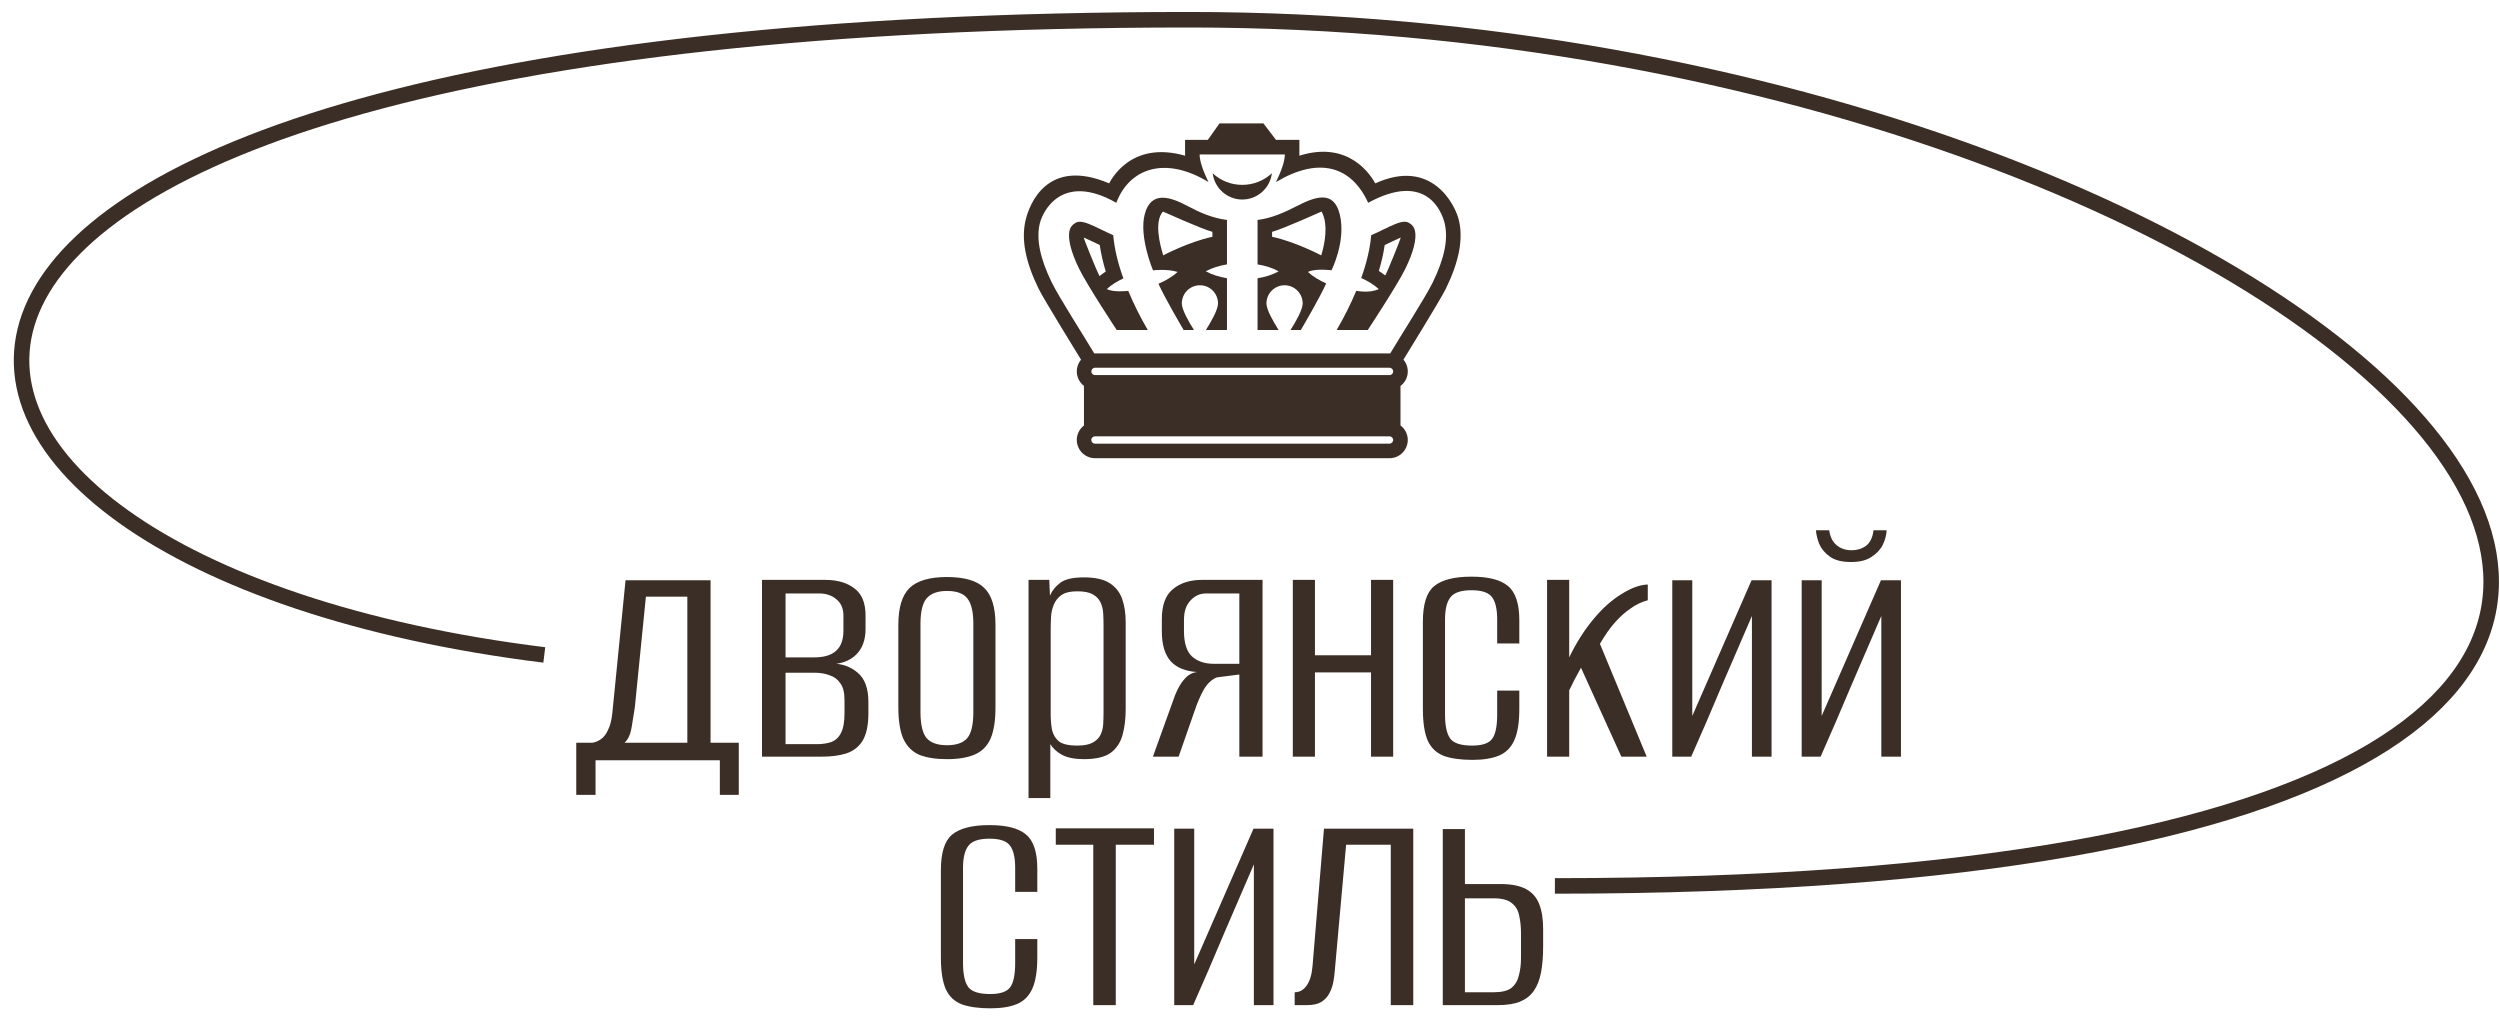 <svg width="161" height="66" viewBox="0 0 161 66" fill="none" xmlns="http://www.w3.org/2000/svg">
<path d="M90.716 14.339C90.638 14.298 90.549 14.277 90.461 14.279C90.141 14.279 89.689 14.486 89.064 14.793C88.814 14.917 88.561 15.035 88.305 15.147C88.235 15.975 88.025 16.894 87.663 17.903C88.096 18.099 88.49 18.338 88.795 18.619C88.173 18.895 87.483 18.74 87.342 18.73C86.978 19.598 86.556 20.441 86.08 21.253H88.083C88.083 21.253 89.984 18.37 90.499 17.316C90.767 16.77 90.956 16.28 91.059 15.859C91.16 15.451 91.183 15.102 91.122 14.852C91.069 14.621 90.947 14.469 90.716 14.339ZM89.21 17.741C89.079 17.637 88.941 17.539 88.798 17.449C88.972 16.87 89.097 16.312 89.175 15.78C89.281 15.73 89.974 15.391 90.211 15.296C90.203 15.381 89.369 17.465 89.21 17.741ZM71.274 18.619C71.565 18.35 71.936 18.12 72.345 17.928C71.977 16.909 71.764 15.982 71.693 15.147C71.438 15.035 71.185 14.916 70.935 14.792C70.309 14.486 69.858 14.279 69.538 14.279C69.449 14.277 69.361 14.297 69.283 14.339C69.052 14.469 68.931 14.621 68.876 14.851C68.817 15.101 68.838 15.45 68.94 15.858C69.044 16.279 69.231 16.769 69.5 17.315C70.014 18.37 71.916 21.252 71.916 21.252H73.918C73.443 20.442 73.022 19.6 72.659 18.734C72.543 18.742 71.744 18.836 71.274 18.619ZM70.811 17.78C70.644 17.491 69.797 15.385 69.788 15.296C70.023 15.39 70.721 15.731 70.823 15.78C70.903 16.323 71.032 16.893 71.211 17.487C71.068 17.58 70.935 17.678 70.811 17.78Z" fill="#3B2E26"/>
<path d="M93.95 14.172C93.709 13.165 92.186 10.157 88.568 11.809C88.312 11.351 86.914 9.008 83.68 10.027C83.681 9.999 83.681 9.008 83.681 9.008H82.174L81.366 7.948H78.535L77.784 9.009H76.318C76.318 9.009 76.318 10 76.319 10.027C72.762 9.009 71.501 11.694 71.431 11.809C67.445 10.114 66.295 13.146 66.05 14.172C65.757 15.397 66.032 16.845 66.889 18.6C67.23 19.294 69.407 22.81 69.62 23.166C69.518 23.287 69.442 23.428 69.396 23.579C69.35 23.731 69.335 23.89 69.352 24.048C69.37 24.205 69.419 24.358 69.497 24.496C69.575 24.634 69.68 24.754 69.806 24.85V27.403C69.663 27.513 69.547 27.654 69.467 27.815C69.387 27.977 69.345 28.155 69.345 28.335C69.347 28.646 69.471 28.944 69.691 29.164C69.911 29.384 70.209 29.508 70.52 29.509L70.522 29.51H89.48C89.793 29.51 90.092 29.387 90.314 29.166C90.535 28.946 90.66 28.647 90.661 28.335C90.661 27.953 90.476 27.612 90.192 27.398V24.856C90.32 24.76 90.427 24.639 90.506 24.5C90.585 24.362 90.636 24.208 90.654 24.05C90.671 23.891 90.656 23.73 90.61 23.577C90.563 23.424 90.485 23.283 90.382 23.161C90.596 22.805 92.77 19.294 93.109 18.6C93.968 16.845 94.243 15.397 93.95 14.172ZM89.477 28.573H70.522C70.459 28.573 70.397 28.549 70.352 28.504C70.307 28.46 70.281 28.399 70.279 28.336C70.279 28.204 70.388 28.098 70.522 28.098H89.477C89.611 28.098 89.719 28.204 89.719 28.336C89.719 28.399 89.692 28.46 89.647 28.504C89.602 28.549 89.541 28.573 89.477 28.573ZM89.477 24.156H70.526C70.495 24.157 70.463 24.151 70.434 24.139C70.405 24.128 70.378 24.11 70.356 24.088C70.333 24.066 70.315 24.04 70.303 24.011C70.29 23.982 70.284 23.951 70.284 23.919C70.284 23.788 70.391 23.681 70.526 23.681H89.477C89.611 23.681 89.719 23.788 89.719 23.919C89.719 23.951 89.713 23.982 89.7 24.011C89.688 24.04 89.67 24.066 89.648 24.088C89.625 24.11 89.599 24.128 89.569 24.139C89.54 24.151 89.509 24.157 89.477 24.156ZM89.531 22.757H70.468C69.812 21.654 68.198 19.14 67.732 18.188C66.975 16.637 66.723 15.395 66.963 14.389C67.145 13.623 68.382 11.065 71.89 13.06C72.722 10.86 75.004 10.01 77.824 11.723C77.492 11.035 77.255 10.39 77.255 9.946H82.744C82.744 10.39 82.507 11.035 82.176 11.723C84.942 10.069 87.03 10.698 88.109 13.06C91.85 11.021 92.855 13.623 93.038 14.389C93.277 15.395 93.025 16.637 92.268 18.188C91.802 19.139 90.188 21.654 89.531 22.757Z" fill="#3B2E26"/>
<path d="M81.91 11.154C81.392 11.639 80.709 11.907 80 11.905C79.294 11.906 78.614 11.641 78.096 11.161C78.154 11.626 78.379 12.055 78.73 12.366C79.081 12.676 79.534 12.848 80.002 12.85C80.472 12.849 80.926 12.676 81.277 12.363C81.629 12.051 81.854 11.621 81.91 11.154ZM85.749 17.404C85.749 17.404 86.703 15.523 86.281 13.805C85.889 12.211 84.682 12.672 83.499 13.279C82.757 13.66 81.915 14.051 80.986 14.165V17.026C81.486 17.111 81.958 17.254 82.347 17.473C81.957 17.694 81.484 17.837 80.986 17.921V21.253H82.342C82.002 20.717 81.559 19.942 81.559 19.543C81.559 18.896 82.081 18.371 82.725 18.371C83.369 18.371 83.892 18.896 83.892 19.543C83.892 19.943 83.449 20.717 83.108 21.253H83.773C83.874 21.082 85.024 19.124 85.406 18.25C84.958 18.052 84.549 17.808 84.233 17.514C84.701 17.272 85.749 17.404 85.749 17.404ZM81.922 15.249V14.931C82.675 14.726 85.09 13.626 85.107 13.623C85.57 14.449 85.305 15.752 85.087 16.447C85.087 16.448 83.447 15.575 81.922 15.249ZM73.719 13.805C73.343 15.26 74.253 17.409 74.253 17.409C74.253 17.409 75.169 17.301 75.837 17.513C75.507 17.82 75.077 18.072 74.605 18.274C74.985 19.139 76.126 21.082 76.227 21.253H76.892C76.551 20.716 76.109 19.942 76.109 19.543C76.109 18.895 76.631 18.371 77.275 18.371C77.92 18.371 78.441 18.895 78.441 19.543C78.441 19.942 77.998 20.717 77.658 21.253H79.017V17.917C78.517 17.831 78.045 17.688 77.653 17.473C78.043 17.255 78.516 17.111 79.017 17.026V14.164C78.087 14.052 77.236 13.671 76.5 13.279C75.434 12.711 74.129 12.215 73.719 13.805ZM78.079 15.249C76.556 15.574 74.912 16.444 74.912 16.444C74.694 15.751 74.32 14.279 74.892 13.623C74.91 13.626 77.324 14.726 78.079 14.931V15.249Z" fill="#3B2E26"/>
<path d="M37.111 51.19V47.832H38.147C38.346 47.801 38.53 47.725 38.699 47.602C38.883 47.479 39.036 47.28 39.158 47.004C39.297 46.728 39.389 46.368 39.434 45.923L40.285 37.367H45.76V47.832H47.577V51.19H46.358V48.959H38.353V51.19H37.111ZM40.217 47.832H44.264V38.425H41.596L40.883 45.555C40.822 45.938 40.753 46.368 40.676 46.843C40.6 47.303 40.447 47.633 40.217 47.832ZM49.072 48.729V37.344H53.142C53.925 37.344 54.553 37.528 55.029 37.896C55.504 38.249 55.742 38.831 55.742 39.644V40.495C55.742 41.216 55.535 41.775 55.12 42.174C54.722 42.557 54.185 42.757 53.511 42.772V42.726C54.2 42.726 54.776 42.925 55.236 43.324C55.696 43.707 55.925 44.336 55.925 45.21V45.923C55.925 46.69 55.803 47.28 55.557 47.694C55.312 48.093 54.959 48.369 54.499 48.522C54.055 48.66 53.533 48.729 52.935 48.729H49.072ZM50.59 47.924H52.59C52.959 47.924 53.273 47.878 53.533 47.786C53.809 47.679 54.017 47.487 54.154 47.211C54.308 46.92 54.385 46.498 54.385 45.946V45.049C54.385 44.589 54.292 44.236 54.108 43.991C53.94 43.746 53.71 43.577 53.419 43.485C53.142 43.378 52.821 43.324 52.453 43.324H50.59V47.924ZM50.59 42.335H52.429C53.058 42.335 53.526 42.197 53.833 41.921C54.154 41.645 54.316 41.208 54.316 40.61V39.644C54.316 39.184 54.162 38.831 53.855 38.586C53.564 38.341 53.196 38.218 52.752 38.218H50.59V42.335ZM60.981 48.89C60.276 48.89 59.685 48.798 59.21 48.614C58.75 48.415 58.405 48.07 58.175 47.579C57.961 47.088 57.853 46.414 57.853 45.555V40.242C57.853 39.138 58.091 38.348 58.566 37.873C59.057 37.398 59.862 37.16 60.981 37.16C62.1 37.16 62.898 37.39 63.373 37.85C63.864 38.31 64.109 39.107 64.109 40.242V45.555C64.109 46.414 64.002 47.088 63.787 47.579C63.572 48.054 63.235 48.392 62.775 48.591C62.315 48.79 61.717 48.89 60.981 48.89ZM60.981 47.993C61.594 47.993 62.032 47.84 62.292 47.533C62.553 47.226 62.683 46.667 62.683 45.854V40.173C62.683 39.422 62.56 38.885 62.315 38.563C62.07 38.226 61.625 38.057 60.981 38.057C60.383 38.057 59.946 38.218 59.67 38.54C59.41 38.847 59.279 39.391 59.279 40.173V45.854C59.279 46.651 59.41 47.211 59.67 47.533C59.946 47.84 60.383 47.993 60.981 47.993ZM66.238 51.397V37.344H67.572L67.618 38.356C67.756 38.034 67.978 37.758 68.285 37.528C68.591 37.298 69.097 37.183 69.803 37.183C70.523 37.183 71.075 37.306 71.459 37.551C71.842 37.796 72.11 38.134 72.264 38.563C72.417 38.992 72.494 39.491 72.494 40.058V45.67C72.494 46.299 72.425 46.858 72.287 47.349C72.149 47.84 71.888 48.223 71.505 48.499C71.121 48.76 70.554 48.89 69.803 48.89C69.22 48.89 68.752 48.798 68.4 48.614C68.062 48.43 67.809 48.2 67.641 47.924V51.397H66.238ZM69.366 48.016C69.795 48.016 70.125 47.955 70.355 47.832C70.585 47.709 70.753 47.548 70.861 47.349C70.968 47.134 71.029 46.904 71.045 46.659C71.06 46.398 71.068 46.122 71.068 45.831V40.288C71.068 39.997 71.06 39.728 71.045 39.483C71.029 39.222 70.968 38.985 70.861 38.77C70.753 38.555 70.585 38.387 70.355 38.264C70.125 38.141 69.795 38.08 69.366 38.08C68.936 38.08 68.607 38.157 68.377 38.31C68.147 38.463 67.978 38.67 67.871 38.931C67.763 39.176 67.702 39.445 67.687 39.736C67.671 40.027 67.664 40.303 67.664 40.564V45.992C67.664 46.36 67.694 46.705 67.756 47.027C67.832 47.334 67.986 47.579 68.216 47.763C68.461 47.932 68.844 48.016 69.366 48.016ZM74.247 48.729L75.673 44.773C75.857 44.313 76.064 43.96 76.294 43.715C76.524 43.454 76.792 43.309 77.099 43.278C76.348 43.232 75.78 43.002 75.397 42.588C75.014 42.159 74.822 41.515 74.822 40.656V39.874C74.822 38.969 75.06 38.325 75.535 37.942C76.01 37.543 76.639 37.344 77.421 37.344H81.308V48.729H79.813V43.439L78.364 43.623C78.027 43.761 77.743 44.029 77.513 44.428C77.298 44.811 77.099 45.279 76.915 45.831L75.903 48.729H74.247ZM78.18 42.749H79.813V38.218H77.674C77.275 38.218 76.938 38.371 76.662 38.678C76.386 38.969 76.248 39.383 76.248 39.92V40.633C76.248 41.4 76.417 41.944 76.754 42.266C77.107 42.588 77.582 42.749 78.18 42.749ZM83.257 48.729V37.344H84.683V42.197H88.294V37.344H89.72V48.729H88.294V43.301H84.683V48.729H83.257ZM94.831 48.936C94.08 48.936 93.467 48.852 92.991 48.683C92.516 48.499 92.171 48.177 91.956 47.717C91.742 47.242 91.634 46.552 91.634 45.647V40.035C91.634 38.916 91.872 38.157 92.347 37.758C92.838 37.344 93.643 37.137 94.762 37.137C95.851 37.137 96.633 37.336 97.108 37.735C97.599 38.134 97.844 38.87 97.844 39.943V41.438H96.418V39.897C96.418 39.238 96.311 38.762 96.096 38.471C95.882 38.164 95.437 38.011 94.762 38.011C94.088 38.011 93.635 38.164 93.405 38.471C93.175 38.762 93.06 39.238 93.06 39.897V46.015C93.06 46.751 93.175 47.272 93.405 47.579C93.635 47.87 94.103 48.016 94.808 48.016C95.452 48.016 95.882 47.87 96.096 47.579C96.311 47.288 96.418 46.766 96.418 46.015V44.474H97.844V45.647C97.844 46.521 97.737 47.196 97.522 47.671C97.308 48.146 96.978 48.476 96.533 48.66C96.089 48.844 95.521 48.936 94.831 48.936ZM99.631 48.729V37.344H101.057V42.335C101.502 41.415 102.015 40.602 102.598 39.897C103.181 39.192 103.786 38.647 104.415 38.264C105.044 37.865 105.611 37.658 106.117 37.643V38.655C105.718 38.762 105.35 38.939 105.013 39.184C104.676 39.414 104.361 39.69 104.07 40.012C103.871 40.227 103.687 40.457 103.518 40.702C103.349 40.947 103.188 41.2 103.035 41.461L106.048 48.729H104.415L101.816 43.002C101.678 43.247 101.532 43.516 101.379 43.807C101.241 44.098 101.134 44.313 101.057 44.451V48.729H99.631ZM107.695 48.729V37.367H108.983V46.107L112.801 37.367H114.089V48.729H112.824V39.667C112.164 41.185 111.513 42.695 110.869 44.198C110.24 45.701 109.588 47.211 108.914 48.729H107.695ZM116.028 48.729V37.367H117.316V46.107L121.134 37.367H122.422V48.729H121.157V39.667C120.497 41.185 119.846 42.695 119.202 44.198C118.573 45.701 117.921 47.211 117.247 48.729H116.028ZM119.202 36.194C118.619 36.194 118.167 36.079 117.845 35.849C117.523 35.619 117.293 35.343 117.155 35.021C117.032 34.699 116.963 34.408 116.948 34.147H117.799C117.86 34.576 118.021 34.898 118.282 35.113C118.542 35.328 118.857 35.435 119.225 35.435C119.608 35.435 119.93 35.335 120.191 35.136C120.451 34.921 120.605 34.592 120.651 34.147H121.502C121.486 34.454 121.402 34.768 121.249 35.09C121.095 35.397 120.85 35.657 120.513 35.872C120.191 36.087 119.754 36.194 119.202 36.194ZM63.79 64.936C63.039 64.936 62.426 64.852 61.95 64.683C61.475 64.499 61.13 64.177 60.915 63.717C60.701 63.242 60.593 62.552 60.593 61.647V56.035C60.593 54.916 60.831 54.157 61.306 53.758C61.797 53.344 62.602 53.137 63.721 53.137C64.81 53.137 65.592 53.336 66.067 53.735C66.558 54.134 66.803 54.87 66.803 55.943V57.438H65.377V55.897C65.377 55.238 65.27 54.762 65.055 54.471C64.841 54.164 64.396 54.011 63.721 54.011C63.047 54.011 62.594 54.164 62.364 54.471C62.134 54.762 62.019 55.238 62.019 55.897V62.015C62.019 62.751 62.134 63.272 62.364 63.579C62.594 63.87 63.062 64.016 63.767 64.016C64.411 64.016 64.841 63.87 65.055 63.579C65.27 63.288 65.377 62.766 65.377 62.015V60.474H66.803V61.647C66.803 62.521 66.696 63.196 66.481 63.671C66.267 64.146 65.937 64.476 65.492 64.66C65.048 64.844 64.48 64.936 63.79 64.936ZM70.407 64.729V54.402H67.992V53.344H74.317V54.402H71.856V64.729H70.407ZM75.62 64.729V53.367H76.908V62.107L80.726 53.367H82.014V64.729H80.749V55.667C80.09 57.185 79.438 58.695 78.794 60.198C78.166 61.701 77.514 63.211 76.839 64.729H75.62ZM83.378 64.729V63.901C83.685 63.901 83.938 63.763 84.137 63.487C84.352 63.196 84.482 62.766 84.528 62.199L85.264 53.367H91.014V64.729H89.565V54.402H86.69L85.954 62.59C85.939 62.789 85.908 63.012 85.862 63.257C85.816 63.502 85.732 63.74 85.609 63.97C85.502 64.185 85.333 64.369 85.103 64.522C84.873 64.66 84.567 64.729 84.183 64.729H83.378ZM92.915 64.729V53.39H94.341V56.932H96.618C97.323 56.932 97.875 57.039 98.274 57.254C98.672 57.469 98.956 57.791 99.125 58.22C99.293 58.649 99.378 59.178 99.378 59.807V60.957C99.378 61.601 99.332 62.161 99.24 62.636C99.148 63.111 98.994 63.502 98.78 63.809C98.565 64.116 98.274 64.346 97.906 64.499C97.538 64.652 97.062 64.729 96.48 64.729H92.915ZM94.341 63.901H96.204C96.71 63.901 97.085 63.809 97.331 63.625C97.576 63.426 97.737 63.157 97.814 62.82C97.906 62.483 97.952 62.107 97.952 61.693V60.083C97.952 59.684 97.913 59.316 97.837 58.979C97.775 58.642 97.622 58.373 97.377 58.174C97.131 57.959 96.74 57.852 96.204 57.852H94.341V63.901Z" fill="#3B2E26"/>
<path d="M100.135 57.054C208.484 57.054 152.21 1.271 76.588 1.271C-18.313 1.271 -12.878 36.249 35.052 42.178" stroke="#3B2E26"/>
</svg>
